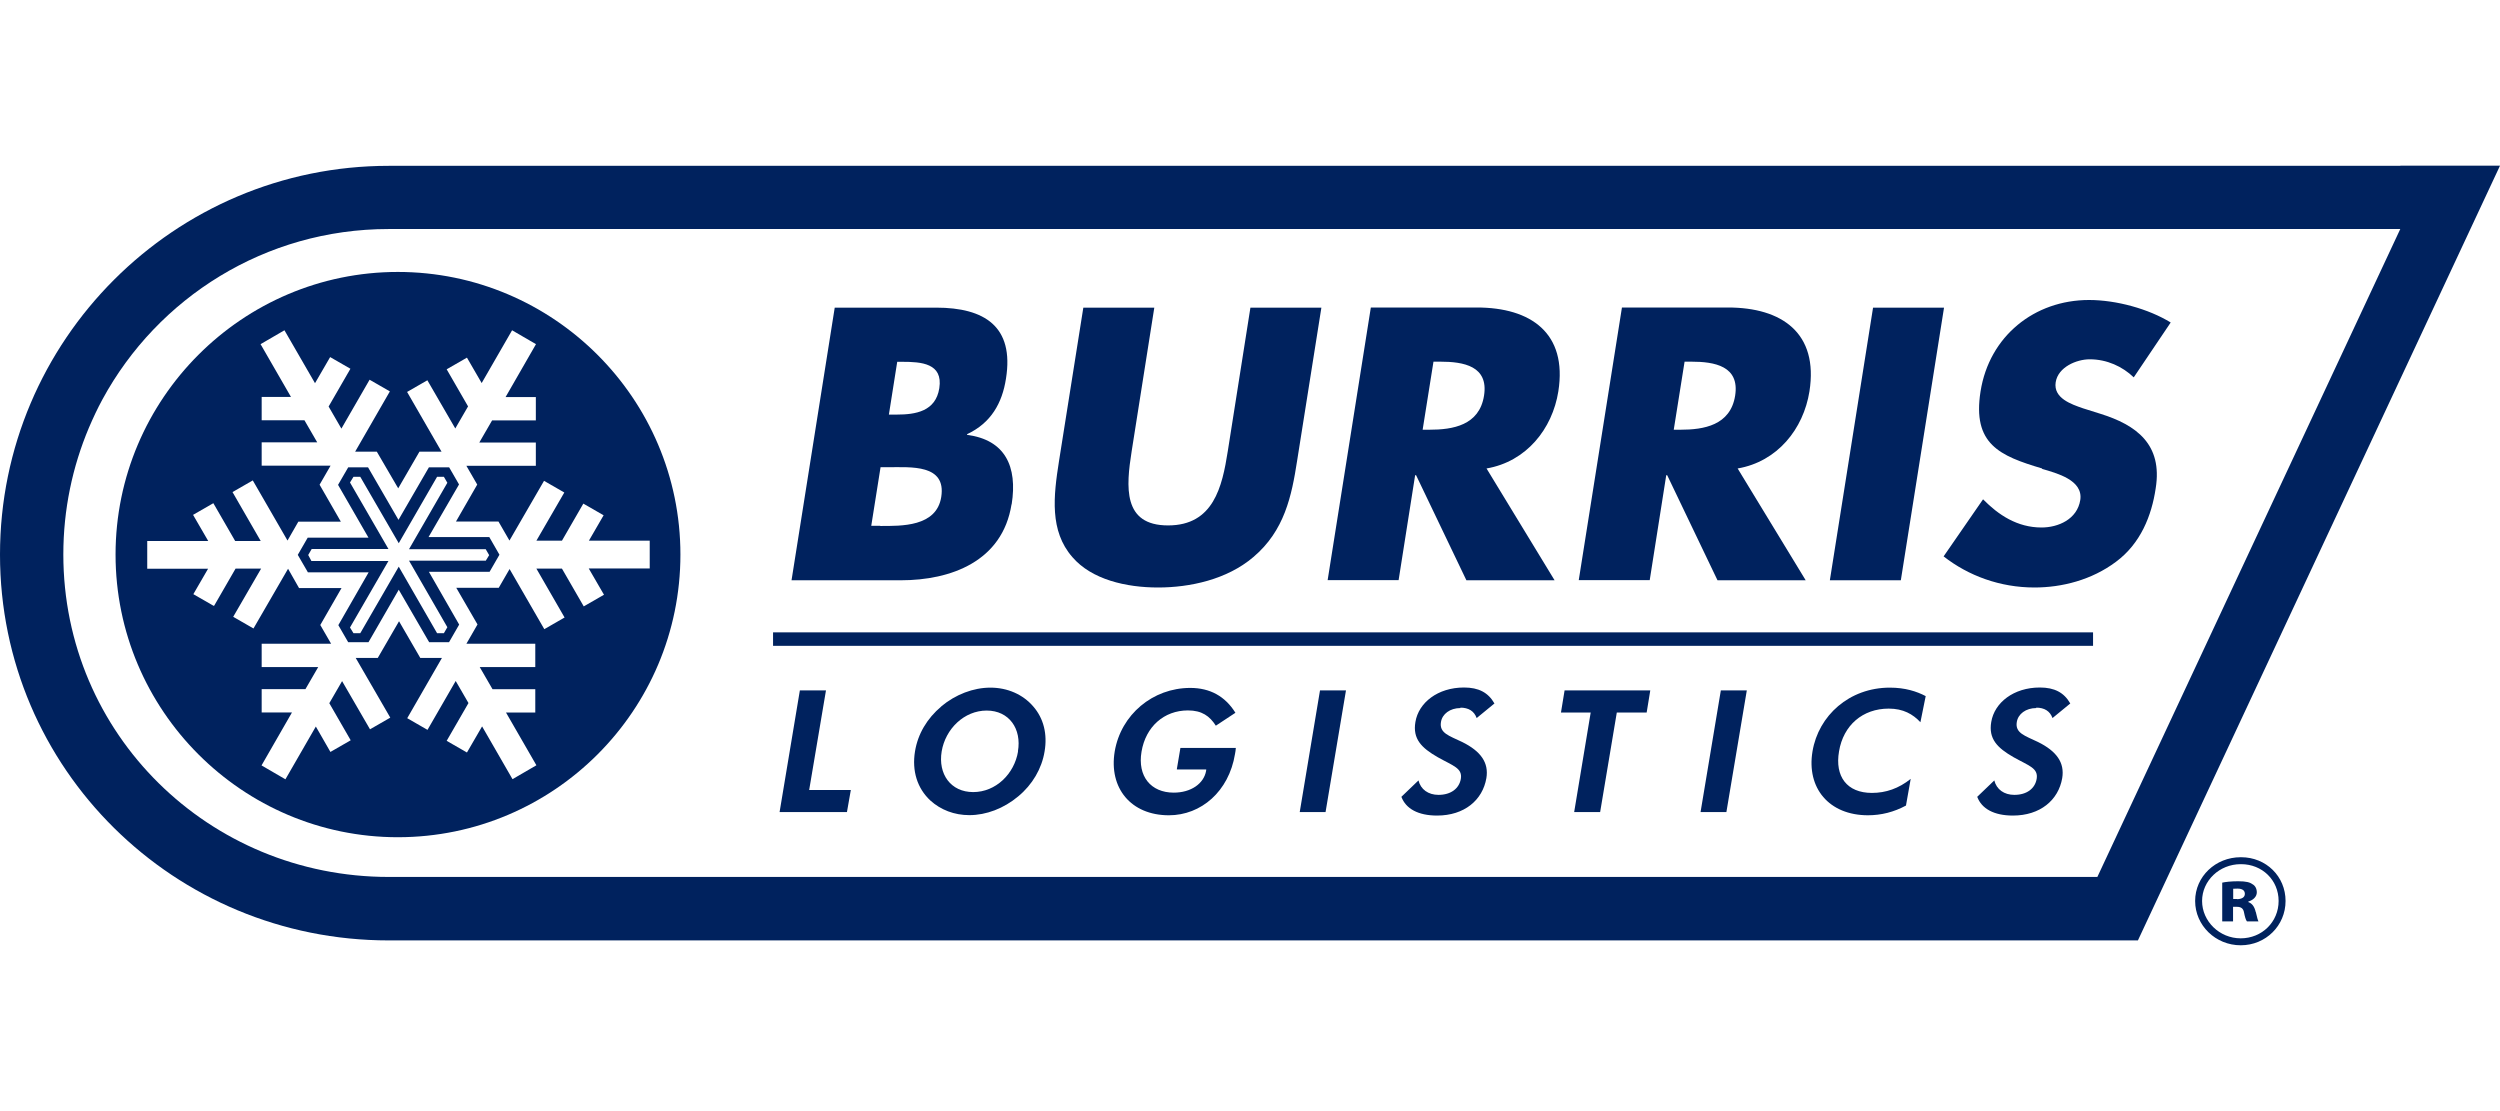 <?xml version="1.0" encoding="UTF-8"?><svg id="Blue" xmlns="http://www.w3.org/2000/svg" viewBox="0 0 180 80"><polygon points="61.26 56.88 58.26 56.88 59.47 49.71 57.59 49.71 56.13 58.47 60.98 58.47 61.26 56.88" fill="#00225e" stroke-width="0"/><path d="m67.78,50.86c-1.04.87-1.7,2-1.9,3.24-.23,1.4.16,2.66,1.11,3.54.74.67,1.72,1.05,2.8,1.05,1.22,0,2.48-.48,3.52-1.35,1.02-.84,1.7-2,1.9-3.24.21-1.23-.06-2.37-.82-3.24-.74-.86-1.85-1.35-3.08-1.35s-2.51.49-3.54,1.35Zm5.52,3.24c-.27,1.63-1.61,2.93-3.23,2.93s-2.54-1.3-2.27-2.93c.27-1.62,1.62-2.94,3.24-2.94s2.53,1.32,2.25,2.94Z" fill="#00225e" stroke-width="0"/><path d="m84.75,55.4h2.1s0,.06-.01.1c-.16.92-1.09,1.57-2.33,1.57-1.65,0-2.62-1.18-2.32-2.95.3-1.8,1.62-2.97,3.34-2.97,1.01,0,1.57.41,2.01,1.1l1.41-.93c-.74-1.19-1.83-1.79-3.25-1.79-2.7,0-4.99,1.92-5.44,4.57-.44,2.64,1.17,4.6,3.9,4.6,2.32,0,4.32-1.72,4.76-4.41.03-.14.05-.3.06-.44h-3.99l-.26,1.54s.03,0,.03,0Z" fill="#00225e" stroke-width="0"/><polygon points="93.58 58.47 95.44 58.47 96.91 49.71 95.04 49.71 93.58 58.47" fill="#00225e" stroke-width="0"/><path d="m105.14,50.95c.6,0,1,.25,1.18.75l1.28-1.05c-.45-.79-1.14-1.15-2.19-1.15-1.89,0-3.27,1.09-3.5,2.48-.21,1.22.44,1.87,1.61,2.54,1.1.62,1.79.78,1.66,1.56-.12.69-.71,1.15-1.61,1.15-.73,0-1.28-.39-1.44-1.04l-1.23,1.18c.32.86,1.21,1.35,2.57,1.35,1.96,0,3.28-1.11,3.55-2.7.18-1.1-.39-1.93-1.75-2.6-.91-.44-1.66-.63-1.52-1.44.09-.57.65-1,1.4-1v-.03h-.01Z" fill="#00225e" stroke-width="0"/><polygon points="113.34 58.47 115.21 58.47 116.41 51.3 118.56 51.3 118.82 49.71 112.65 49.71 112.39 51.3 114.53 51.3 113.34 58.47" fill="#00225e" stroke-width="0"/><polygon points="122.44 58.47 124.3 58.47 125.77 49.71 123.9 49.71 122.44 58.47" fill="#00225e" stroke-width="0"/><path d="m134.48,58.7c.97,0,1.88-.23,2.75-.7l.34-1.92c-.86.69-1.79,1.01-2.79,1.01-1.81,0-2.68-1.19-2.37-2.99.31-1.88,1.7-3.08,3.58-3.08,1.04,0,1.74.4,2.28.98l.38-1.88c-.65-.34-1.48-.61-2.58-.61-2.92,0-5.14,2.01-5.57,4.59-.44,2.63,1.18,4.6,4,4.6h-.01Z" fill="#00225e" stroke-width="0"/><path d="m146.6,50.95c.6,0,1,.25,1.18.75l1.28-1.05c-.45-.79-1.14-1.15-2.19-1.15-1.89,0-3.27,1.09-3.5,2.48-.21,1.22.44,1.87,1.61,2.54,1.1.62,1.79.78,1.66,1.56-.12.69-.7,1.15-1.61,1.15-.73,0-1.28-.39-1.44-1.04l-1.23,1.18c.32.86,1.21,1.35,2.57,1.35,1.96,0,3.28-1.11,3.55-2.7.18-1.1-.39-1.93-1.75-2.6-.91-.44-1.66-.63-1.52-1.44.09-.57.65-1,1.4-1v-.03h-.01Z" fill="#00225e" stroke-width="0"/><path d="m72.84,36.31c.43-2.73-.47-4.64-3.21-5v-.05c1.72-.8,2.53-2.24,2.8-4,.6-3.75-1.54-5.11-5.03-5.11h-7.3l-3.11,19.63h7.87c3.59,0,7.32-1.35,7.97-5.47h.01Zm-8.24-10.26h.36c1.37,0,2.95.1,2.67,1.9-.26,1.67-1.71,1.9-3.06,1.9h-.57l.6-3.8h0Zm-1.22,11.81h-.65l.67-4.22h.52c1.67,0,4.22-.23,3.85,2.14-.34,2.16-2.88,2.09-4.39,2.09Z" fill="#00225e" stroke-width="0"/><path d="m83.38,42.3c2.29,0,4.96-.57,6.86-2.19,2.25-1.9,2.76-4.41,3.15-6.92l1.75-11.04h-5.11l-1.63,10.34c-.4,2.55-1.02,5.34-4.3,5.34s-3.02-2.79-2.62-5.34l1.63-10.34h-5.11l-1.75,11.04c-.4,2.53-.69,5.03.96,6.92,1.39,1.62,3.87,2.19,6.17,2.19Z" fill="#00225e" stroke-width="0"/><path d="m101.91,34.22h.05l3.62,7.56h6.35l-4.9-8.05c2.86-.49,4.74-2.84,5.17-5.55.66-4.2-1.98-6.04-5.87-6.04h-7.63l-3.11,19.63h5.11l1.19-7.56h.03Zm1.3-8.18h.49c1.67,0,3.49.31,3.15,2.45-.34,2.14-2.25,2.45-3.93,2.45h-.49l.78-4.9Z" fill="#00225e" stroke-width="0"/><path d="m119.99,34.22h.05l3.62,7.56h6.35l-4.9-8.05c2.86-.49,4.74-2.84,5.17-5.55.66-4.2-1.98-6.04-5.87-6.04h-7.63l-3.11,19.63h5.11l1.19-7.56h.03Zm1.3-8.18h.49c1.66,0,3.49.31,3.15,2.45-.34,2.14-2.27,2.45-3.93,2.45h-.49l.78-4.9Z" fill="#00225e" stroke-width="0"/><polygon points="139.97 22.15 134.86 22.15 131.75 41.78 136.86 41.78 139.97 22.15" fill="#00225e" stroke-width="0"/><path d="m147.03,33.76c1.05.31,2.97.8,2.75,2.24-.22,1.39-1.59,1.98-2.79,1.98-1.75,0-3.11-.91-4.21-2.03l-2.84,4.11c1.79,1.4,4.07,2.24,6.54,2.24,1.98,0,4.12-.54,5.87-1.85,1.78-1.32,2.57-3.33,2.86-5.29.51-3.17-1.39-4.56-3.99-5.37l-1.24-.39c-.84-.29-2.15-.73-1.97-1.88.17-1.09,1.5-1.65,2.45-1.65,1.24,0,2.36.52,3.17,1.3l2.66-3.95c-1.59-.98-3.91-1.62-5.88-1.62-3.93,0-7.18,2.6-7.81,6.58-.6,3.8,1.37,4.64,4.43,5.55v.03Z" fill="#00225e" stroke-width="0"/><path d="m172.83,11.94H27.99C12.56,11.94,0,24.49,0,39.93s12.56,27.78,27.99,27.78h125.94l26.07-55.78h-7.17ZM6.4,30.8c.3-.7.62-1.39.98-2.05,3.97-7.31,11.71-12.26,20.6-12.26h144.84l-21.81,46.65H27.99c-12.95,0-23.43-10.28-23.43-23.22,0-3.24.66-6.32,1.84-9.12Z" fill="#00225e" stroke-width="0"/><rect x="55.66" y="45.53" width="95.04" height=".97" fill="#00225e" stroke-width="0"/><path d="m162.41,65.66c-.09-.38-.25-.61-.53-.71v-.04c.35-.1.61-.35.61-.66,0-.27-.12-.48-.3-.58-.19-.14-.45-.22-1.04-.22-.52,0-.93.05-1.15.1v2.79h.78v-1.05h.27c.31,0,.47.12.52.41.06.3.12.53.21.64,0,0,.83,0,.83,0-.05-.1-.1-.27-.19-.67Zm-1.35-.93h-.27v-.74c.06,0,.17-.01.31-.01.36,0,.53.14.53.38,0,.26-.25.38-.57.38Z" fill="#00225e" stroke-width="0"/><path d="m161.33,68.06c-1.81,0-3.28-1.43-3.28-3.19s1.47-3.15,3.28-3.15h.03c1.8,0,3.2,1.38,3.2,3.15s-1.42,3.19-3.23,3.19Zm0-5.84c-1.53,0-2.78,1.19-2.78,2.65s1.25,2.69,2.78,2.69,2.73-1.18,2.73-2.69-1.19-2.65-2.7-2.65h-.03Z" fill="#00225e" stroke-width="0"/><path d="m28.65,19.58c-11.21,0-20.33,9.14-20.33,20.35s9.12,20.35,20.33,20.35h.01c11.21-.01,20.33-9.12,20.33-20.35s-9.14-20.35-20.35-20.35Zm14.84,23.24l-1.46.84-1.57-2.72h-1.84l2.03,3.52-1.46.84-2.5-4.33-.78,1.35h-3.06l1.53,2.64-.8,1.39h4.96v1.68h-4l.92,1.59h3.08v1.68h-2.11l2.19,3.8-1.72,1-2.19-3.8-1.09,1.88-1.46-.84,1.57-2.72-.92-1.59-2.03,3.52-1.46-.84,2.5-4.34h-1.56l-1.53-2.64-1.53,2.64h-1.59l2.49,4.3-1.46.84-2.01-3.47-.92,1.59,1.54,2.67-1.46.84-1.05-1.83-2.19,3.8-1.72-1,2.19-3.81h-2.18v-1.68h3.15l.92-1.59h-4.07v-1.68h5l-.78-1.35,1.53-2.66h-3.06l-.79-1.39-2.49,4.3-1.46-.84,2.01-3.47h-1.84l-1.54,2.67h0s-.04.01-.04.01l-1.46-.84,1.06-1.83h-4.38v-2h4.39l-1.09-1.88,1.46-.84,1.57,2.72h1.84l-2.03-3.52,1.46-.84,2.5,4.33.78-1.36h3.06l-1.53-2.66.79-1.37h-4.96v-1.68h4l-.92-1.59h-3.08v-1.68h2.11l-2.19-3.8,1.72-1,2.2,3.81,1.09-1.88,1.46.84-1.57,2.72.92,1.59,2.03-3.52,1.46.84-2.5,4.34h1.56l1.54,2.64,1.53-2.64h1.59l-2.48-4.3,1.46-.84,2.01,3.47.92-1.59-1.54-2.67,1.46-.84,1.06,1.83,2.19-3.8,1.72,1-2.19,3.81h2.18v1.68h-3.15l-.92,1.59h4.07v1.68h-5l.78,1.35-1.53,2.66h3.06l.79,1.37,2.49-4.3,1.46.84-2.01,3.47h1.84l1.54-2.67,1.46.84-1.06,1.83h4.38v2h-4.39l1.09,1.88Z" fill="#00225e" stroke-width="0"/><path d="m30.86,38.66l2.19-3.78-.71-1.23h-1.46l-2.19,3.78-2.19-3.78h-1.43l-.73,1.26,2.19,3.8h-4.37s-.01.01-.01.01l-.71,1.23.73,1.26h4.37l-2.18,3.8.71,1.23h1.46l2.18-3.78,2.19,3.78h1.43l.73-1.27-2.18-3.8h4.37l.71-1.23-.73-1.27h-4.37Zm4.11,1.71h-5.52s2.76,4.79,2.76,4.79l-.25.43h-.49l-2.76-4.79-2.77,4.79h-.49l-.25-.41,2.77-4.79h-5.55l-.23-.43.25-.43h5.53l-2.77-4.79.25-.41h.49l2.77,4.78,2.76-4.78h.49l.25.43-2.76,4.78h5.52l.25.43-.25.41Z" fill="#00225e" stroke-width="0"/></svg>